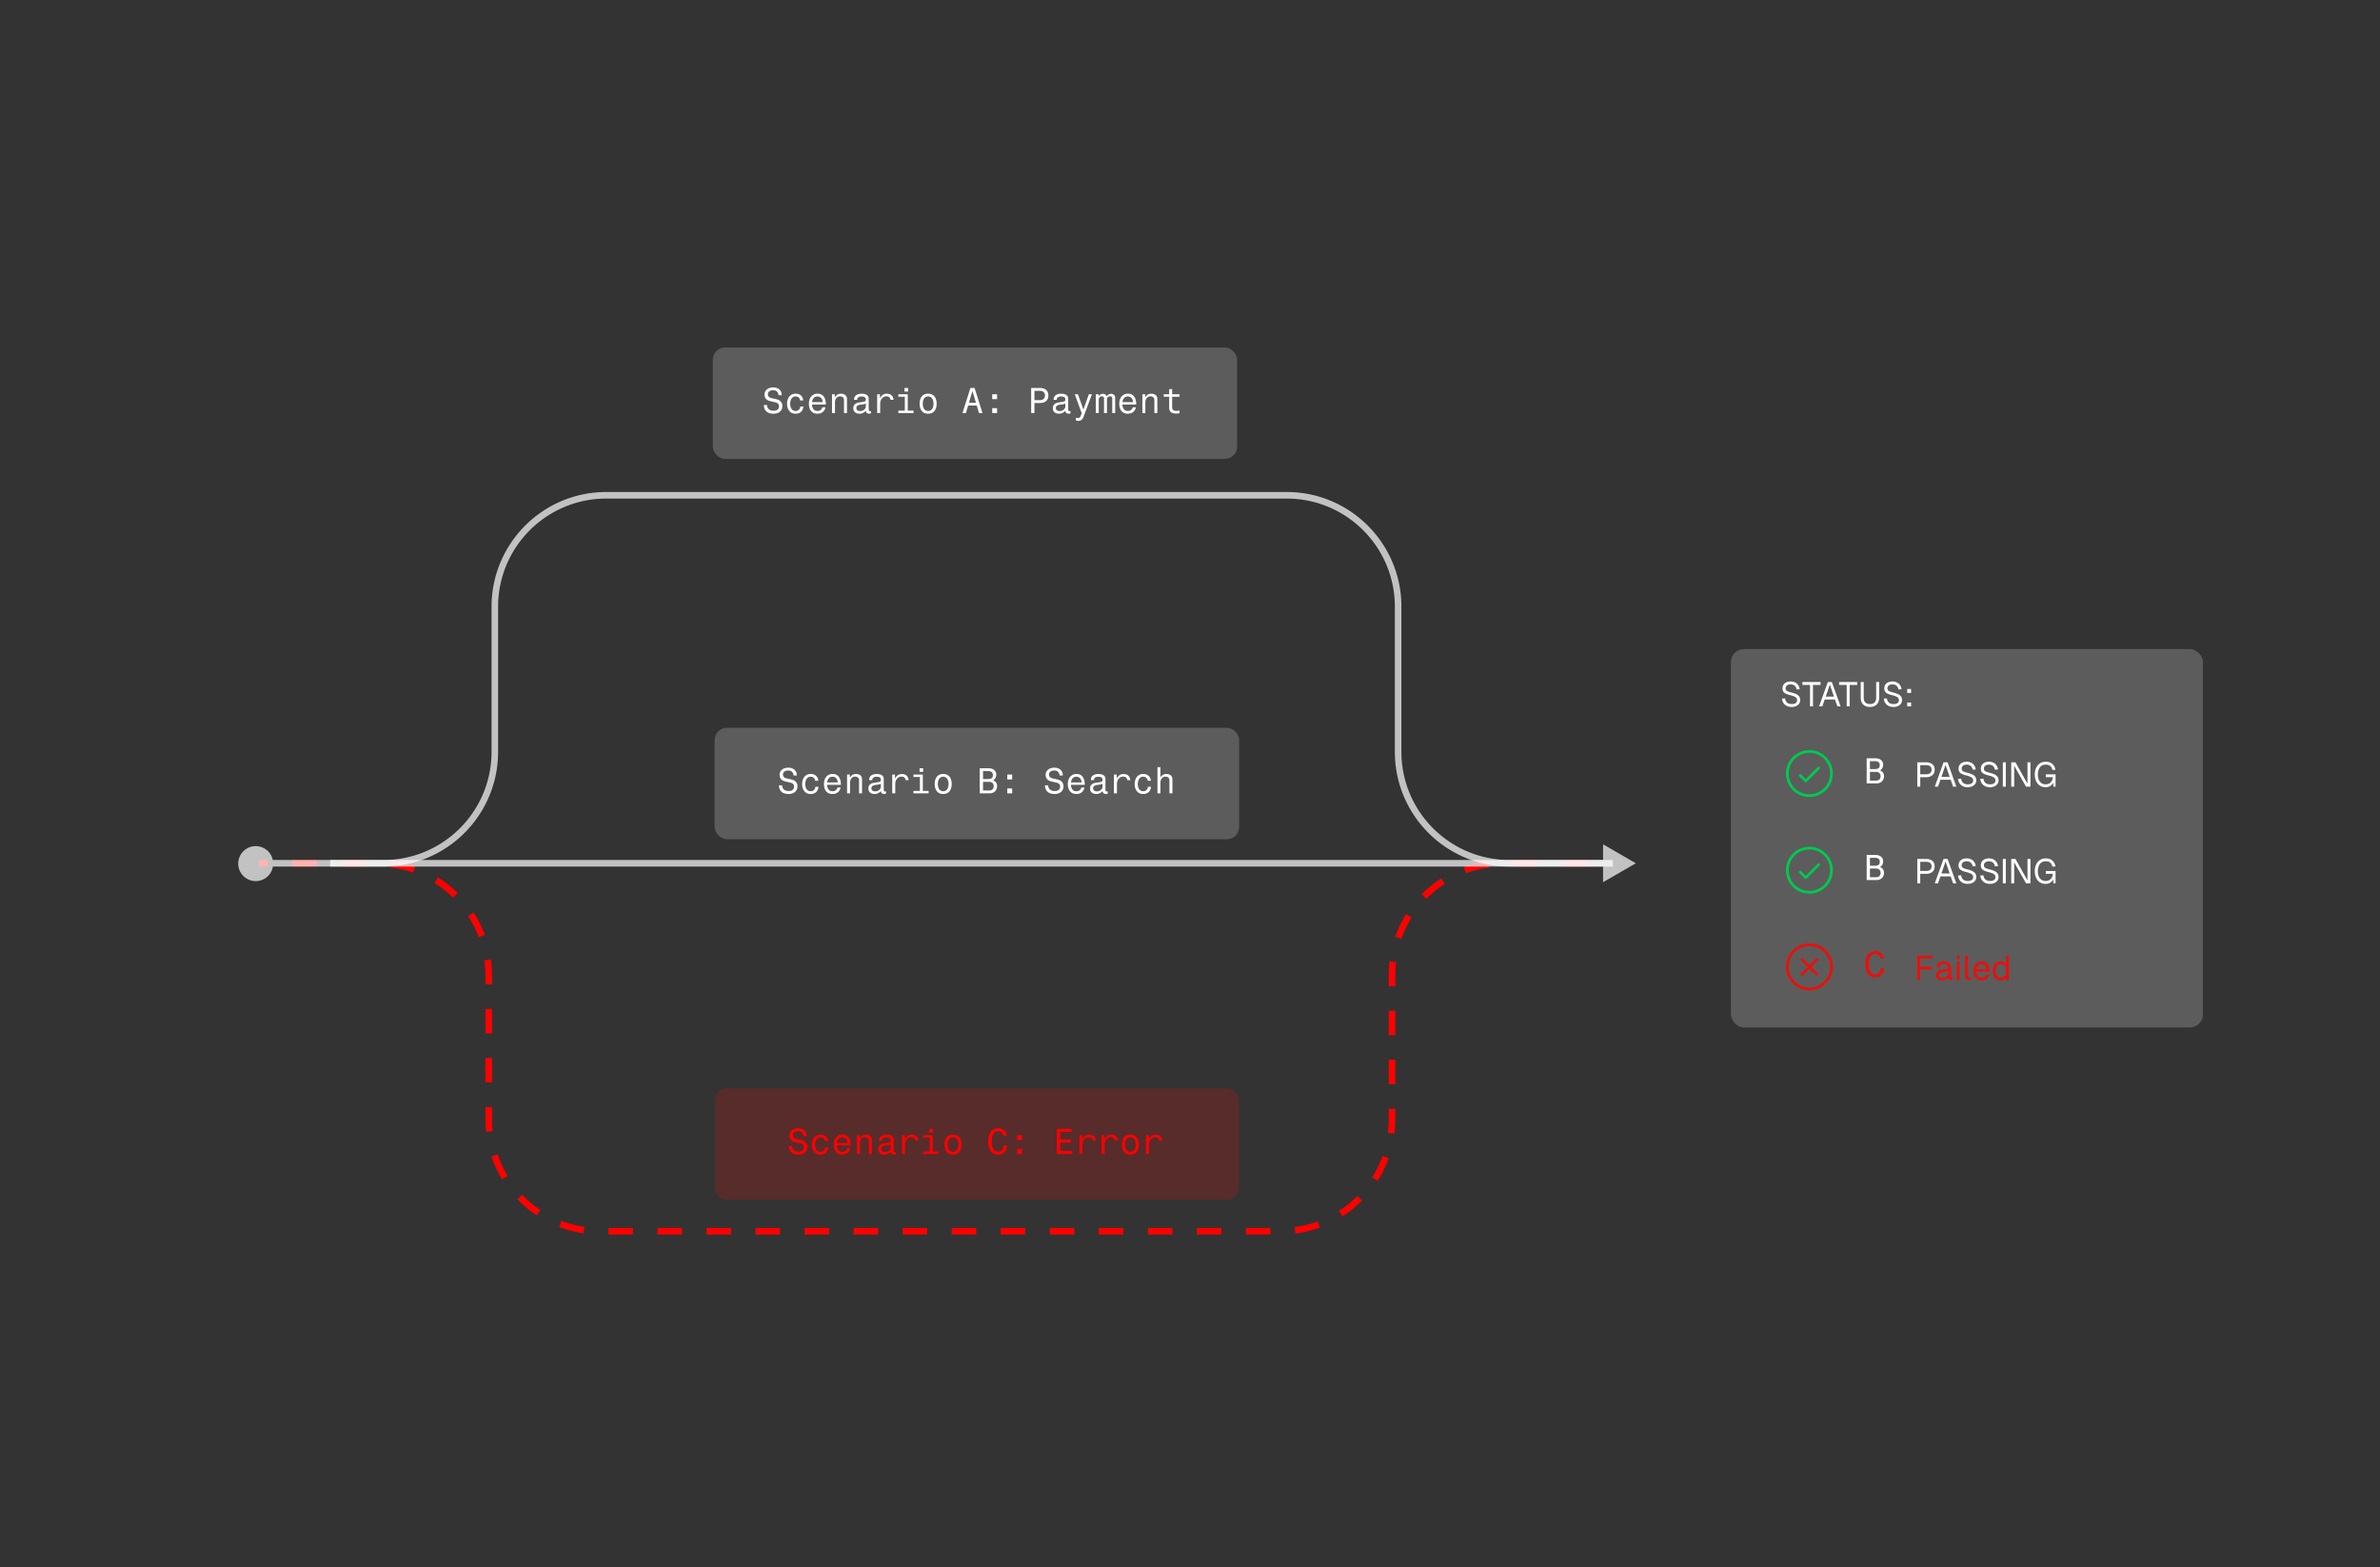 <svg xmlns="http://www.w3.org/2000/svg" width="363" height="239" fill="none"><rect width="100%" height="100%" fill="#333333" stroke="none"/><rect width="72" height="57.708" x="264" y="99" fill="#BABABA" fill-opacity=".3" rx="2"/><path fill="#fff" d="M273.263 107.826c-.282 0-.53-.053-.743-.158a1.299 1.299 0 0 1-.509-.45 1.416 1.416 0 0 1-.22-.665l.472-.032c.024.185.079.342.162.472a.802.802 0 0 0 .336.293c.143.066.314.099.513.099.262 0 .464-.05.608-.151a.502.502 0 0 0 .214-.435.582.582 0 0 0-.083-.315c-.056-.087-.161-.167-.315-.24a3.655 3.655 0 0 0-.665-.22 3.285 3.285 0 0 1-.691-.241.932.932 0 0 1-.362-.315.925.925 0 0 1-.11-.471c0-.206.049-.39.147-.55a.99.99 0 0 1 .429-.372c.189-.091.409-.136.66-.136.266 0 .496.05.692.152.199.101.356.241.471.419.119.178.192.382.22.613l-.471.031a.941.941 0 0 0-.147-.403.756.756 0 0 0-.309-.273 1.015 1.015 0 0 0-.466-.099c-.231 0-.414.056-.55.167a.524.524 0 0 0-.204.43c0 .119.026.215.078.288.056.073.15.14.283.199a4.5 4.5 0 0 0 .613.183c.307.077.552.168.733.273.185.105.318.227.398.366a.928.928 0 0 1 .121.482c0 .213-.056.4-.168.561a1.105 1.105 0 0 1-.466.367 1.636 1.636 0 0 1-.671.131Zm2.802-3.364h-1.157v-.44h2.766v.44h-1.158v3.28h-.451v-3.28Zm2.721-.44h.607l1.341 3.72h-.492l-.372-1.058h-1.561l-.372 1.058h-.492l1.341-3.72Zm.932 2.222-.629-1.829-.628 1.829h1.257Zm1.944-1.782h-1.158v-.44h2.766v.44h-1.158v3.28h-.45v-3.28Zm3.547 3.364c-.286 0-.536-.056-.749-.168a1.178 1.178 0 0 1-.487-.482 1.534 1.534 0 0 1-.168-.733v-2.426h.451v2.426c0 .3.082.532.246.696.167.164.403.246.707.246.3 0 .532-.082.697-.246.167-.164.251-.396.251-.696v-2.426h.451v2.426c0 .279-.058.523-.173.733-.112.209-.274.37-.487.482-.21.112-.456.168-.739.168Zm3.585 0c-.283 0-.53-.053-.744-.158a1.296 1.296 0 0 1-.508-.45 1.416 1.416 0 0 1-.22-.665l.472-.032c.024.185.078.342.162.472a.805.805 0 0 0 .335.293c.144.066.315.099.514.099.262 0 .464-.05.607-.151a.5.5 0 0 0 .215-.435.574.574 0 0 0-.084-.315c-.055-.087-.16-.167-.314-.24a3.683 3.683 0 0 0-.665-.22 3.296 3.296 0 0 1-.692-.241.935.935 0 0 1-.361-.315.925.925 0 0 1-.11-.471c0-.206.049-.39.147-.55a.99.99 0 0 1 .429-.372c.189-.091.409-.136.66-.136.266 0 .496.05.692.152.199.101.356.241.471.419.119.178.192.382.22.613l-.471.031a.941.941 0 0 0-.147-.403.756.756 0 0 0-.309-.273 1.015 1.015 0 0 0-.466-.099c-.231 0-.414.056-.55.167a.522.522 0 0 0-.205.43c0 .119.027.215.079.288.056.073.15.14.283.199a4.5 4.5 0 0 0 .613.183c.307.077.551.168.733.273.185.105.318.227.398.366a.928.928 0 0 1 .121.482c0 .213-.056.4-.168.561a1.105 1.105 0 0 1-.466.367 1.636 1.636 0 0 1-.671.131Zm2.098-.676h.592v.592h-.592v-.592Zm0-2.059h.592v.592h-.592v-.592Z"/><path fill="#00C950" d="M277.524 116.993a.207.207 0 0 1 0 .297l-1.964 1.964a.208.208 0 0 1-.297 0l-.842-.841a.208.208 0 0 1 .005-.293.21.21 0 0 1 .292-.005l.693.693 1.816-1.815a.208.208 0 0 1 .297 0Zm2.026.99a3.578 3.578 0 1 1-7.157.001 3.578 3.578 0 0 1 7.157-.001Zm-.42 0a3.158 3.158 0 1 0-6.074 1.208 3.153 3.153 0 0 0 2.917 1.949 3.163 3.163 0 0 0 3.157-3.157Z"/><path fill="#fff" d="M286.194 119.483h-1.488v-3.823h1.362c.343 0 .62.087.832.262.215.172.323.409.323.712 0 .182-.044.355-.132.519a.651.651 0 0 1-.377.334.912.912 0 0 1 .465.334.939.939 0 0 1 .169.574c0 .19-.043.368-.131.536a1.017 1.017 0 0 1-.388.399 1.224 1.224 0 0 1-.635.153Zm-.99-3.391v1.209h.788c.204 0 .374-.04.509-.12.134-.084.202-.243.202-.476 0-.237-.068-.398-.202-.482a.923.923 0 0 0-.509-.131h-.788Zm0 1.641v1.318h.93c.241 0 .416-.062.525-.186a.679.679 0 0 0 .17-.476.659.659 0 0 0-.17-.47c-.109-.124-.284-.186-.525-.186h-.93Zm7.223-1.469h1.336c.272 0 .506.046.702.136a.985.985 0 0 1 .456.388c.104.168.157.368.157.602 0 .238-.053.444-.157.619a1.005 1.005 0 0 1-.456.392c-.196.091-.43.137-.702.137h-.885v1.445h-.451v-3.719Zm1.336 1.834c.279 0 .489-.06.629-.179.143-.118.214-.295.214-.529 0-.227-.071-.398-.214-.513-.14-.115-.35-.173-.629-.173h-.885v1.394h.885Zm2.672-1.834h.608l1.341 3.719h-.493l-.372-1.058h-1.561l-.372 1.058h-.492l1.341-3.719Zm.932 2.221-.628-1.828-.629 1.828h1.257Zm2.749 1.582c-.283 0-.531-.052-.744-.157a1.289 1.289 0 0 1-.508-.45 1.409 1.409 0 0 1-.22-.666l.471-.031c.025.185.079.342.163.471.083.13.195.227.335.294.143.066.314.099.513.099.262 0 .465-.05.608-.152a.5.5 0 0 0 .215-.435.57.57 0 0 0-.084-.314c-.056-.087-.161-.167-.315-.241a3.819 3.819 0 0 0-.665-.22 3.174 3.174 0 0 1-.691-.241.929.929 0 0 1-.362-.314.927.927 0 0 1-.11-.471c0-.207.049-.39.147-.551a.99.99 0 0 1 .43-.371c.188-.091.408-.137.66-.137.265 0 .495.051.691.152.199.102.356.241.471.419.119.178.193.383.22.613l-.471.032a.95.95 0 0 0-.147-.404.755.755 0 0 0-.309-.272 1.012 1.012 0 0 0-.466-.1c-.23 0-.414.056-.55.168a.521.521 0 0 0-.204.43.49.49 0 0 0 .078.288c.056.073.15.139.283.199.136.056.341.117.613.183.307.077.552.168.733.272.186.105.318.227.399.367.08.136.12.297.12.482 0 .213-.056.4-.168.561a1.09 1.09 0 0 1-.466.366 1.615 1.615 0 0 1-.67.131Zm3.396 0c-.282 0-.53-.052-.743-.157a1.299 1.299 0 0 1-.509-.45 1.42 1.42 0 0 1-.22-.666l.472-.031c.024.185.078.342.162.471.084.13.196.227.336.294.143.066.314.099.513.099.262 0 .464-.05.608-.152a.5.5 0 0 0 .214-.435.579.579 0 0 0-.083-.314c-.056-.087-.161-.167-.315-.241a3.819 3.819 0 0 0-.665-.22 3.205 3.205 0 0 1-.692-.241.925.925 0 0 1-.361-.314.927.927 0 0 1-.11-.471c0-.207.049-.39.147-.551a.994.994 0 0 1 .429-.371c.189-.091.409-.137.66-.137.266 0 .496.051.692.152.199.102.356.241.471.419.119.178.192.383.22.613l-.471.032a.95.95 0 0 0-.147-.404.76.76 0 0 0-.309-.272 1.015 1.015 0 0 0-.466-.1c-.231 0-.414.056-.55.168a.522.522 0 0 0-.205.43.49.49 0 0 0 .079.288c.056.073.15.139.283.199a4.5 4.5 0 0 0 .613.183c.307.077.552.168.733.272.185.105.318.227.398.367a.925.925 0 0 1 .121.482c0 .213-.056.4-.168.561a1.095 1.095 0 0 1-.466.366 1.62 1.62 0 0 1-.671.131Zm1.965-3.803h.451v3.719h-.451v-3.719Zm1.279 0h.639l1.839 3.269v-3.269h.45v3.719h-.67l-1.808-3.205v3.205h-.45v-3.719Zm5.251 3.803c-.342 0-.639-.082-.89-.246a1.623 1.623 0 0 1-.571-.691 2.401 2.401 0 0 1-.199-1.001c0-.374.066-.707.199-1 .136-.297.33-.53.581-.697.252-.168.549-.252.891-.252.422 0 .758.112 1.006.336.248.223.408.52.482.89l-.472.032c-.049-.259-.155-.46-.319-.603-.164-.143-.397-.215-.697-.215-.402 0-.702.144-.901.43-.199.283-.299.642-.299 1.079 0 .293.042.552.126.775.087.224.22.4.398.529.182.13.407.194.676.194.213 0 .4-.049.56-.146a.987.987 0 0 0 .378-.399c.09-.167.138-.351.141-.55h-1.069v-.429h1.488v1.88h-.335l-.032-.859.063.074a1.05 1.05 0 0 1-.241.45 1.257 1.257 0 0 1-.429.309 1.31 1.31 0 0 1-.535.11Z"/><path fill="#00C950" d="M277.524 131.734a.21.21 0 0 1 0 .298l-1.964 1.964a.208.208 0 0 1-.297 0l-.842-.842a.21.21 0 0 1 .297-.297l.693.693 1.816-1.816a.211.211 0 0 1 .297 0Zm2.026.991a3.572 3.572 0 0 1-2.208 3.306 3.587 3.587 0 0 1-3.9-.776 3.579 3.579 0 0 1 2.531-6.108 3.578 3.578 0 0 1 3.577 3.578Zm-.42 0a3.158 3.158 0 1 0-6.074 1.208 3.153 3.153 0 0 0 2.917 1.949 3.16 3.16 0 0 0 3.157-3.157Z"/><path fill="#fff" d="M286.194 134.225h-1.488v-3.823h1.362c.343 0 .62.087.832.262.215.172.323.409.323.711 0 .183-.044.356-.132.52a.655.655 0 0 1-.377.334.904.904 0 0 1 .465.333.942.942 0 0 1 .169.575c0 .189-.043.368-.131.536a1.017 1.017 0 0 1-.388.399 1.224 1.224 0 0 1-.635.153Zm-.99-3.391v1.209h.788a.986.986 0 0 0 .509-.121c.134-.084.202-.242.202-.476 0-.237-.068-.397-.202-.481a.915.915 0 0 0-.509-.131h-.788Zm0 1.641v1.318h.93c.241 0 .416-.062.525-.186a.68.68 0 0 0 .17-.476.659.659 0 0 0-.17-.47c-.109-.124-.284-.186-.525-.186h-.93Zm7.223-1.469h1.336c.272 0 .506.045.702.136a.98.98 0 0 1 .456.388c.104.167.157.368.157.602 0 .238-.053.444-.157.618a1.013 1.013 0 0 1-.456.393c-.196.091-.43.136-.702.136h-.885v1.446h-.451v-3.719Zm1.336 1.833c.279 0 .489-.059.629-.178.143-.119.214-.295.214-.529 0-.227-.071-.398-.214-.513-.14-.115-.35-.173-.629-.173h-.885v1.393h.885Zm2.672-1.833h.608l1.341 3.719h-.493l-.372-1.058h-1.561l-.372 1.058h-.492l1.341-3.719Zm.932 2.221-.628-1.828-.629 1.828h1.257Zm2.749 1.582c-.283 0-.531-.052-.744-.157a1.291 1.291 0 0 1-.508-.451 1.405 1.405 0 0 1-.22-.665l.471-.031c.025.185.079.342.163.471a.793.793 0 0 0 .335.293c.143.067.314.1.513.1.262 0 .465-.051.608-.152a.5.5 0 0 0 .215-.435.569.569 0 0 0-.084-.314c-.056-.087-.161-.168-.315-.241a3.735 3.735 0 0 0-.665-.22 3.229 3.229 0 0 1-.691-.241.929.929 0 0 1-.362-.314.929.929 0 0 1-.11-.472c0-.206.049-.389.147-.55a1 1 0 0 1 .43-.372c.188-.091.408-.136.66-.136.265 0 .495.051.691.152.199.101.356.241.471.419.119.178.193.382.22.613l-.471.031a.946.946 0 0 0-.147-.403.74.74 0 0 0-.309-.272 1 1 0 0 0-.466-.1c-.23 0-.414.056-.55.168a.52.52 0 0 0-.204.429c0 .119.026.215.078.288.056.074.15.14.283.199.136.056.341.117.613.184.307.077.552.167.733.272.186.105.318.227.399.367.08.136.12.297.12.482 0 .213-.056.4-.168.56-.111.157-.267.28-.466.367a1.631 1.631 0 0 1-.67.131Zm3.396 0c-.282 0-.53-.052-.743-.157a1.301 1.301 0 0 1-.509-.451 1.416 1.416 0 0 1-.22-.665l.472-.031c.024.185.078.342.162.471a.802.802 0 0 0 .336.293c.143.067.314.1.513.1.262 0 .464-.051.608-.152a.5.5 0 0 0 .214-.435.577.577 0 0 0-.083-.314c-.056-.087-.161-.168-.315-.241a3.735 3.735 0 0 0-.665-.22 3.26 3.26 0 0 1-.692-.241.925.925 0 0 1-.361-.314.929.929 0 0 1-.11-.472c0-.206.049-.389.147-.55.101-.16.244-.284.429-.372.189-.091.409-.136.66-.136.266 0 .496.051.692.152.199.101.356.241.471.419.119.178.192.382.22.613l-.471.031a.946.946 0 0 0-.147-.403.747.747 0 0 0-.309-.272 1.002 1.002 0 0 0-.466-.1c-.231 0-.414.056-.55.168a.522.522 0 0 0-.205.429c0 .119.027.215.079.288.056.074.15.14.283.199.136.056.34.117.613.184.307.077.552.167.733.272.185.105.318.227.398.367a.925.925 0 0 1 .121.482c0 .213-.056.4-.168.56-.112.157-.267.28-.466.367a1.636 1.636 0 0 1-.671.131Zm1.965-3.803h.451v3.719h-.451v-3.719Zm1.279 0h.639l1.839 3.269v-3.269h.45v3.719h-.67l-1.808-3.206v3.206h-.45v-3.719Zm5.251 3.803c-.342 0-.639-.082-.89-.246a1.62 1.62 0 0 1-.571-.692 2.397 2.397 0 0 1-.199-1c0-.374.066-.707.199-1.001.136-.297.33-.529.581-.696.252-.168.549-.252.891-.252.422 0 .758.112 1.006.335.248.224.408.521.482.891l-.472.031c-.049-.258-.155-.459-.319-.602-.164-.143-.397-.215-.697-.215-.402 0-.702.143-.901.43-.199.282-.299.642-.299 1.079 0 .293.042.551.126.775.087.224.22.4.398.529.182.129.407.194.676.194.213 0 .4-.049.56-.147a.985.985 0 0 0 .378-.398c.09-.168.138-.351.141-.55h-1.069v-.429h1.488v1.88h-.335l-.032-.859.063.073a1.048 1.048 0 0 1-.241.451 1.257 1.257 0 0 1-.429.309c-.168.073-.346.11-.535.11Z"/><g clip-path="url(#a)"><path fill="#E9100C" d="m277.244 146.493-.974.974.974.973a.24.24 0 0 1 .049.069.21.21 0 0 1-.044.234.221.221 0 0 1-.07.047.23.23 0 0 1-.082.015.223.223 0 0 1-.082-.018.223.223 0 0 1-.069-.049l-.973-.974-.974.974a.211.211 0 0 1-.298-.298l.974-.973-.974-.974a.211.211 0 0 1 .298-.298l.974.974.973-.974a.211.211 0 0 1 .298.298Zm2.306.974a3.57 3.57 0 0 1-.603 1.987 3.572 3.572 0 0 1-3.673 1.522 3.583 3.583 0 0 1-2.811-2.811 3.58 3.58 0 0 1 3.51-4.276 3.578 3.578 0 0 1 3.577 3.578Zm-.42 0a3.155 3.155 0 0 0-1.949-2.917 3.155 3.155 0 0 0-4.125 4.125 3.153 3.153 0 0 0 2.917 1.949 3.16 3.16 0 0 0 3.157-3.157Z"/></g><path fill="#E9100C" d="M287.348 146.21h-.519a1.235 1.235 0 0 0-.257-.509c-.117-.131-.298-.197-.542-.197-.241 0-.436.066-.585.197a1.125 1.125 0 0 0-.317.553 2.98 2.98 0 0 0-.099.809c0 .518.086.906.257 1.165a.84.84 0 0 0 .744.389c.255 0 .445-.081.569-.241.124-.16.213-.396.268-.706h.52c-.051.464-.197.812-.438 1.045-.241.234-.549.35-.924.35-.332 0-.611-.08-.837-.24a1.511 1.511 0 0 1-.514-.695 2.908 2.908 0 0 1-.175-1.061c0-.274.027-.533.082-.777.058-.244.147-.458.268-.64.12-.186.279-.332.475-.438a1.52 1.52 0 0 1 .722-.158c.256 0 .473.051.651.153.179.102.323.241.433.416.109.171.182.366.218.585Zm5.079-.462h2.337v.44h-2.112l.226-.231v1.708l-.226-.231h2.017v.43h-2.017l.226-.231v1.834h-.451v-3.719Zm3.792 3.782c-.29 0-.519-.067-.686-.199a.669.669 0 0 1-.252-.556c0-.237.07-.424.21-.56.14-.136.361-.232.665-.288l.985-.184c0-.234-.056-.408-.168-.523-.108-.116-.272-.173-.492-.173a.762.762 0 0 0-.456.125.645.645 0 0 0-.23.372l-.467-.036c.053-.269.18-.482.383-.639.206-.161.463-.241.77-.241.353 0 .623.099.812.298.192.199.288.477.288.833v1.147c0 .063.01.109.031.136.025.025.063.037.116.037h.11v.388a.527.527 0 0 1-.074.005.675.675 0 0 1-.094.005c-.192 0-.328-.045-.409-.136-.08-.091-.12-.241-.12-.45l.052.01c-.035.178-.146.328-.335.451a1.182 1.182 0 0 1-.639.178Zm.042-.388a.995.995 0 0 0 .471-.105.767.767 0 0 0 .304-.293.849.849 0 0 0 .105-.419v-.199l-.901.167c-.182.032-.311.084-.388.158a.371.371 0 0 0-.11.282c0 .13.046.231.136.304.091.07.219.105.383.105Zm2.181-2.452h.44v2.777h-.44v-2.777Zm-.011-.948h.461v.514h-.461v-.514Zm1.84 3.725c-.172 0-.306-.042-.404-.126-.098-.087-.146-.22-.146-.398l.005-3.195h.44v3.158c0 .056.014.1.042.131a.19.19 0 0 0 .131.042h.241v.388h-.309Zm1.987.063c-.258 0-.484-.06-.676-.178a1.186 1.186 0 0 1-.445-.503 1.83 1.83 0 0 1-.152-.77c0-.29.051-.545.152-.765.105-.22.252-.39.44-.508.189-.119.409-.178.66-.178.241 0 .454.057.639.172.185.112.328.278.43.498.105.22.157.482.157.786v.131h-2.017c.014.293.091.517.231.67.143.151.337.226.581.226a.754.754 0 0 0 .44-.121.67.67 0 0 0 .252-.346l.471.037a1.149 1.149 0 0 1-.424.618 1.2 1.2 0 0 1-.739.231Zm.723-1.703c-.021-.258-.098-.452-.231-.581a.682.682 0 0 0-.513-.199.744.744 0 0 0-.534.199c-.136.132-.222.326-.257.581h1.535Zm2.124 1.703c-.237 0-.445-.06-.623-.178a1.132 1.132 0 0 1-.409-.503 1.949 1.949 0 0 1-.141-.77c0-.294.047-.549.141-.765.094-.22.231-.39.409-.508.178-.119.386-.178.623-.178.189 0 .358.04.508.12.154.08.269.19.346.33v-1.33h.44v3.719h-.398l-.016-.419a.842.842 0 0 1-.351.356 1.103 1.103 0 0 1-.529.126Zm.089-.419a.683.683 0 0 0 .414-.126.772.772 0 0 0 .262-.356c.059-.154.089-.337.089-.55 0-.213-.03-.397-.089-.55a.736.736 0 0 0-.262-.357.676.676 0 0 0-.414-.125.712.712 0 0 0-.587.277c-.143.182-.214.433-.214.755 0 .317.071.569.214.754a.713.713 0 0 0 .587.278Z"/><rect width="79.967" height="17" x="108.719" y="53" fill="#BABABA" fill-opacity=".3" rx="1.871"/><path fill="#fff" d="M119.221 60.281h-.493a.804.804 0 0 0-.208-.541c-.131-.146-.33-.219-.596-.219-.262 0-.463.059-.601.175a.55.55 0 0 0-.203.432c0 .307.173.5.52.58l.782.18c.299.07.525.196.678.378.153.182.23.398.23.645 0 .252-.058.467-.175.646-.113.175-.272.31-.476.405a1.694 1.694 0 0 1-.706.136c-.474 0-.836-.116-1.088-.35-.248-.237-.376-.56-.383-.968h.492c.004.255.09.463.257.624.168.16.412.24.733.24.288 0 .498-.061.629-.185a.618.618 0 0 0 .203-.476.563.563 0 0 0-.142-.405c-.092-.099-.232-.17-.422-.214l-.793-.185c-.277-.066-.488-.183-.634-.35a.969.969 0 0 1-.219-.651.98.98 0 0 1 .164-.564c.109-.164.263-.292.46-.383.2-.095.437-.142.711-.142.266 0 .494.05.683.148a1.064 1.064 0 0 1 .597.974v.07Zm3.277.799h-.459a.715.715 0 0 0-.219-.448.69.69 0 0 0-.482-.165.681.681 0 0 0-.476.165.947.947 0 0 0-.262.426 1.761 1.761 0 0 0 .005 1.072c.059.164.15.297.274.4a.733.733 0 0 0 .47.147c.405 0 .646-.226.722-.678h.46c-.029.343-.148.613-.356.81-.204.193-.483.29-.837.29-.277 0-.512-.066-.705-.197a1.29 1.29 0 0 1-.443-.542 1.876 1.876 0 0 1-.148-.76c0-.288.049-.55.148-.782a1.28 1.28 0 0 1 .437-.558c.194-.143.432-.214.717-.214.35 0 .627.097.831.29.208.193.316.441.323.744Zm3.403 1.034a1.11 1.11 0 0 1-.399.716c-.215.18-.491.269-.826.269-.288 0-.529-.064-.722-.192a1.228 1.228 0 0 1-.438-.536 1.99 1.99 0 0 1-.142-.777c0-.32.055-.596.164-.826a1.235 1.235 0 0 1 1.149-.722c.295 0 .536.07.722.208.19.139.328.332.416.58.091.248.136.538.136.87h-2.111c.007.28.08.514.219.7.138.182.346.273.623.273.376 0 .626-.188.75-.563h.459Zm-1.22-1.647c-.255 0-.45.084-.585.252a1.114 1.114 0 0 0-.235.613h1.608a.94.94 0 0 0-.098-.432.75.75 0 0 0-.268-.312.728.728 0 0 0-.422-.12ZM126.898 63v-2.866h.421v.476c.113-.175.242-.312.388-.41.15-.1.337-.148.564-.148.167 0 .319.029.454.087a.715.715 0 0 1 .454.695V63h-.454v-1.986c0-.193-.059-.335-.175-.426a.657.657 0 0 0-.416-.137.697.697 0 0 0-.432.131.797.797 0 0 0-.263.345 1.205 1.205 0 0 0-.087.46V63h-.454Zm5.941-.3v.344a1.024 1.024 0 0 1-.274.049c-.306 0-.476-.144-.508-.432-.161.157-.318.27-.471.339a1.264 1.264 0 0 1-.503.099c-.277 0-.503-.073-.678-.22-.172-.149-.257-.357-.257-.623 0-.197.042-.354.125-.47a.792.792 0 0 1 .307-.268c.124-.062.24-.102.35-.12l.235-.034c.106-.018.239-.038.399-.06.183-.025.309-.06.378-.104a.22.22 0 0 0 .109-.202V60.9c0-.285-.219-.427-.656-.427-.212 0-.372.042-.482.126-.105.08-.167.208-.186.383h-.459c.007-.332.115-.57.323-.712.211-.145.487-.218.826-.218.353 0 .621.067.804.202.182.131.273.325.273.58v1.652c0 .15.082.224.246.224.03 0 .062-.004.099-.01Zm-.788-.696v-.453a1.483 1.483 0 0 1-.355.103 6.433 6.433 0 0 1-.389.06 1.352 1.352 0 0 0-.508.148c-.124.073-.186.2-.186.383a.4.4 0 0 0 .153.334c.106.08.25.12.432.12a.939.939 0 0 0 .722-.339.546.546 0 0 0 .131-.355Zm1.735.996v-2.866h.421v.618c.095-.204.232-.372.411-.503.178-.132.384-.197.618-.197.328 0 .578.084.749.251.175.168.275.394.301.679h-.454a.677.677 0 0 0-.203-.394c-.098-.091-.244-.137-.437-.137a.83.83 0 0 0-.498.153.992.992 0 0 0-.334.41c-.076.172-.114.37-.114.597V63h-.46Zm4.169-3.276v-.547h.547v.547h-.547Zm.498.41v2.494h.881V63h-2.314v-.372h.984v-2.122h-.984v-.372h1.433Zm3.108-.088c.295 0 .538.068.727.203.193.13.336.311.427.541.095.23.142.49.142.782 0 .288-.047.55-.142.782-.091.23-.234.413-.427.547-.189.132-.432.197-.727.197-.292 0-.535-.065-.728-.197a1.218 1.218 0 0 1-.432-.547 2.137 2.137 0 0 1-.137-.782c0-.291.046-.552.137-.782.095-.23.239-.41.432-.541.193-.135.436-.203.728-.203Zm0 .421a.704.704 0 0 0-.471.154.917.917 0 0 0-.268.404c-.054.168-.082.35-.082.547 0 .194.028.376.082.547a.917.917 0 0 0 .268.405.704.704 0 0 0 .471.153.7.7 0 0 0 .47-.153.876.876 0 0 0 .263-.405 1.69 1.69 0 0 0 .087-.547c0-.197-.029-.379-.087-.547a.877.877 0 0 0-.263-.404.7.7 0 0 0-.47-.154ZM149.319 63l-.339-1.143h-1.319L147.322 63h-.525l1.209-3.824h.64L149.849 63h-.53Zm-1.532-1.57h1.067l-.536-1.794-.531 1.794Zm4.29-.552h-.744v-.744h.744v.744Zm-.744 1.378h.744V63h-.744v-.744Zm5.942.744v-3.824h1.395c.229 0 .437.044.623.132a1 1 0 0 1 .443.383c.11.167.164.377.164.629 0 .251-.054.463-.164.634a1.05 1.05 0 0 1-.443.383 1.5 1.5 0 0 1-.623.126h-.897V63h-.498Zm.498-1.97h.831c.244 0 .434-.063.569-.19a.673.673 0 0 0 .208-.52c0-.22-.069-.392-.208-.52-.135-.128-.325-.191-.569-.191h-.831v1.422Zm5.498 1.67v.344a1.024 1.024 0 0 1-.274.049c-.306 0-.476-.144-.508-.432-.161.157-.318.27-.471.339a1.264 1.264 0 0 1-.503.099c-.277 0-.503-.073-.678-.22-.172-.149-.257-.357-.257-.623 0-.197.042-.354.125-.47a.792.792 0 0 1 .307-.268c.124-.062.24-.102.35-.12l.235-.034c.106-.018.239-.038.399-.06.183-.025.308-.06.378-.104a.22.22 0 0 0 .109-.202V60.9c0-.285-.219-.427-.656-.427-.212 0-.372.042-.482.126-.105.08-.167.208-.186.383h-.459c.007-.332.115-.57.323-.712.211-.145.486-.218.826-.218.353 0 .621.067.804.202.182.131.273.325.273.58v1.652c0 .15.082.224.246.224.03 0 .062-.004.099-.01Zm-.788-.696v-.453a1.483 1.483 0 0 1-.355.103 6.433 6.433 0 0 1-.389.06 1.352 1.352 0 0 0-.508.148c-.124.073-.186.2-.186.383a.4.4 0 0 0 .153.334c.105.08.25.12.432.12a.939.939 0 0 0 .722-.339.546.546 0 0 0 .131-.355Zm2.769 1.598a.929.929 0 0 1-.312.443.778.778 0 0 1-.47.147 1.17 1.17 0 0 1-.372-.054v-.427a.96.96 0 0 0 .164.027c.051.004.1.006.147.006a.43.43 0 0 0 .252-.066.43.43 0 0 0 .153-.213l.175-.421-1.061-2.91h.481l.837 2.325.826-2.325h.471l-1.291 3.468Zm1.882-.602v-2.866h.427v.295a.931.931 0 0 1 .257-.246.694.694 0 0 1 .399-.115c.139 0 .259.035.361.104a.534.534 0 0 1 .225.279.916.916 0 0 1 .257-.263.69.69 0 0 1 .41-.12c.179 0 .326.055.443.164.117.106.175.25.175.432V63h-.448v-2.243c0-.102-.03-.178-.088-.23a.336.336 0 0 0-.23-.076.489.489 0 0 0-.361.131.472.472 0 0 0-.125.35V63h-.449v-2.243c0-.102-.029-.178-.087-.23a.338.338 0 0 0-.23-.076.487.487 0 0 0-.361.131.473.473 0 0 0-.126.35V63h-.449Zm6.106-.886a1.118 1.118 0 0 1-.4.716c-.215.18-.49.269-.826.269-.288 0-.528-.064-.722-.192a1.22 1.22 0 0 1-.437-.536 1.99 1.99 0 0 1-.142-.777c0-.32.054-.596.164-.826a1.23 1.23 0 0 1 .459-.53 1.24 1.24 0 0 1 .689-.192c.296 0 .536.07.722.208.19.139.329.332.416.58.091.248.137.538.137.87h-2.111c.007.28.08.514.218.7.139.182.347.273.624.273.376 0 .625-.188.749-.563h.46Zm-1.22-1.647c-.255 0-.45.084-.585.252a1.115 1.115 0 0 0-.236.613h1.609a.927.927 0 0 0-.099-.432.742.742 0 0 0-.689-.433ZM174.236 63v-2.866h.421v.476c.113-.175.243-.312.389-.41a.99.99 0 0 1 .563-.148c.168 0 .319.029.454.087a.715.715 0 0 1 .454.695V63h-.454v-1.986c0-.193-.058-.335-.175-.426a.655.655 0 0 0-.416-.137.7.7 0 0 0-.432.131.803.803 0 0 0-.262.345 1.187 1.187 0 0 0-.088.46V63h-.454Zm4.541-2.866h1.127v.372h-1.127v1.597c0 .211.055.36.164.443.11.08.268.12.476.12.095 0 .182-.003.263-.01.08-.011.155-.026.224-.044v.399a1.436 1.436 0 0 1-.268.05 2.01 2.01 0 0 1-.246.016c-.347 0-.611-.072-.793-.214-.183-.142-.274-.368-.274-.678v-1.68h-.826v-.371h.826v-.788h.454v.788Z"/><rect width="80" height="17" x="109" y="111" fill="#BABABA" fill-opacity=".3" rx="1.871"/><path fill="#fff" d="M121.519 118.281h-.492a.804.804 0 0 0-.208-.541c-.131-.146-.33-.219-.596-.219-.263 0-.463.058-.602.175a.55.55 0 0 0-.202.432c0 .307.173.5.52.58l.782.181c.299.069.525.195.678.377.153.182.23.398.23.645 0 .252-.059.467-.175.646-.113.175-.272.31-.476.405a1.697 1.697 0 0 1-.706.136c-.474 0-.837-.116-1.088-.35-.248-.237-.376-.559-.383-.968h.492a.845.845 0 0 0 .257.624c.168.16.412.24.733.24.288 0 .498-.062.629-.186a.616.616 0 0 0 .203-.475.558.558 0 0 0-.143-.405c-.091-.099-.231-.17-.421-.214l-.793-.185c-.277-.066-.489-.183-.634-.351a.966.966 0 0 1-.219-.65c0-.216.054-.403.164-.564a1.08 1.08 0 0 1 .459-.383 1.65 1.65 0 0 1 .711-.142c.267 0 .495.049.684.148a1.06 1.06 0 0 1 .596.973v.071Zm3.278.799h-.46a.706.706 0 0 0-.218-.448.688.688 0 0 0-.482-.165.68.68 0 0 0-.476.165.934.934 0 0 0-.262.426 1.765 1.765 0 0 0 .005 1.072c.059.164.15.297.274.4.124.098.28.147.47.147.405 0 .646-.226.722-.678h.46c-.03.343-.148.613-.356.81-.204.193-.483.289-.837.289-.277 0-.512-.065-.705-.196a1.302 1.302 0 0 1-.444-.542 1.894 1.894 0 0 1-.147-.76c0-.288.049-.549.147-.783.099-.233.245-.419.438-.557a1.17 1.17 0 0 1 .717-.214c.35 0 .627.097.831.29.208.193.316.441.323.744Zm3.403 1.034a1.11 1.11 0 0 1-.399.716c-.215.179-.491.268-.826.268-.288 0-.529-.063-.722-.191a1.22 1.22 0 0 1-.438-.536 1.99 1.99 0 0 1-.142-.777c0-.321.055-.596.164-.826.109-.229.263-.406.459-.53.197-.128.427-.192.69-.192.295 0 .536.07.722.208.189.139.328.332.415.58.092.248.137.538.137.87h-2.111c.007.28.08.514.219.7.138.182.346.273.623.273.376 0 .626-.188.75-.563h.459Zm-1.22-1.647c-.255 0-.45.084-.585.252a1.115 1.115 0 0 0-.235.613h1.608a.923.923 0 0 0-.099-.432.736.736 0 0 0-.689-.433Zm2.216 2.533v-2.866h.422v.476a1.41 1.41 0 0 1 .388-.411c.15-.098.337-.147.563-.147.168 0 .319.029.454.087a.709.709 0 0 1 .329.257.722.722 0 0 1 .125.438V121h-.454v-1.986c0-.193-.058-.335-.175-.426a.654.654 0 0 0-.415-.137.7.7 0 0 0-.432.131.802.802 0 0 0-.263.345 1.203 1.203 0 0 0-.088.459V121h-.454Zm5.942-.301v.345a1.03 1.03 0 0 1-.274.049c-.306 0-.476-.144-.508-.432-.161.157-.318.27-.471.339a1.257 1.257 0 0 1-.503.098c-.277 0-.503-.072-.678-.218-.172-.15-.258-.358-.258-.624 0-.197.042-.354.126-.47a.784.784 0 0 1 .307-.268 1.27 1.27 0 0 1 .35-.121l.235-.033c.106-.018.239-.038.399-.06.183-.025.308-.06.378-.104.073-.043.109-.111.109-.202v-.098c0-.285-.219-.427-.656-.427-.212 0-.372.042-.482.126-.105.08-.167.208-.186.383h-.459c.007-.332.115-.569.323-.712.211-.145.486-.218.826-.218.353 0 .621.067.804.202.182.131.273.325.273.58v1.652c0 .149.082.224.246.224a.543.543 0 0 0 .099-.011Zm-.788-.695v-.454a1.443 1.443 0 0 1-.356.104 6.364 6.364 0 0 1-.388.061 1.354 1.354 0 0 0-.509.147c-.124.073-.186.201-.186.383a.4.4 0 0 0 .154.334c.105.08.249.12.432.12a.944.944 0 0 0 .722-.339.546.546 0 0 0 .131-.356Zm1.735.996v-2.866h.421v.618c.095-.204.232-.372.41-.503.179-.132.385-.197.618-.197.329 0 .578.084.75.251.175.168.275.394.301.679h-.454a.68.68 0 0 0-.203-.394c-.098-.091-.244-.137-.437-.137a.831.831 0 0 0-.498.153.988.988 0 0 0-.334.41 1.465 1.465 0 0 0-.115.597V121h-.459Zm4.169-3.277v-.546h.547v.546h-.547Zm.498.411v2.494h.88V121h-2.313v-.372h.984v-2.122h-.984v-.372h1.433Zm3.108-.088c.295 0 .537.068.727.203.193.131.335.311.427.541.094.23.142.491.142.782 0 .288-.048.549-.142.783a1.193 1.193 0 0 1-.427.547c-.19.131-.432.196-.727.196-.292 0-.535-.065-.728-.196a1.223 1.223 0 0 1-.432-.547 2.145 2.145 0 0 1-.137-.783c0-.291.046-.552.137-.782.095-.23.239-.41.432-.541.193-.135.436-.203.728-.203Zm0 .421a.698.698 0 0 0-.471.154.91.91 0 0 0-.268.404c-.055.168-.082.35-.082.547 0 .194.027.376.082.547a.908.908 0 0 0 .268.405c.12.102.277.153.471.153.193 0 .35-.051.47-.153a.866.866 0 0 0 .262-.405c.059-.171.088-.353.088-.547 0-.197-.029-.379-.088-.547a.868.868 0 0 0-.262-.404.697.697 0 0 0-.47-.154Zm7.063 2.533h-1.488v-3.823h1.362c.343 0 .62.087.832.262.215.171.322.408.322.711 0 .182-.043.356-.131.52a.653.653 0 0 1-.377.333.912.912 0 0 1 .465.334.941.941 0 0 1 .169.574c0 .19-.044.369-.131.537a1.024 1.024 0 0 1-.388.399 1.224 1.224 0 0 1-.635.153Zm-.99-3.391v1.208h.788c.204 0 .373-.04.508-.12.135-.084.203-.242.203-.476 0-.237-.068-.397-.203-.481a.911.911 0 0 0-.508-.131h-.788Zm0 1.641v1.318h.93c.241 0 .416-.062.525-.186a.68.68 0 0 0 .17-.476.659.659 0 0 0-.17-.47c-.109-.124-.284-.186-.525-.186h-.93Zm4.442-.372h-.743v-.744h.743v.744Zm-.743 1.378h.743V121h-.743v-.744Zm8.463-1.975h-.492a.809.809 0 0 0-.208-.541c-.131-.146-.33-.219-.596-.219-.263 0-.463.058-.602.175a.55.55 0 0 0-.202.432c0 .307.173.5.52.58l.782.181c.299.069.525.195.678.377.153.182.23.398.23.645 0 .252-.059.467-.175.646-.113.175-.272.31-.476.405a1.697 1.697 0 0 1-.706.136c-.474 0-.837-.116-1.088-.35-.248-.237-.376-.559-.383-.968h.492a.845.845 0 0 0 .257.624c.168.16.412.24.733.24.288 0 .498-.062.629-.186a.616.616 0 0 0 .203-.475.558.558 0 0 0-.143-.405c-.091-.099-.231-.17-.421-.214l-.793-.185c-.277-.066-.489-.183-.635-.351a.971.971 0 0 1-.218-.65c0-.216.054-.403.164-.564a1.08 1.08 0 0 1 .459-.383 1.65 1.65 0 0 1 .711-.142c.267 0 .494.049.684.148a1.06 1.06 0 0 1 .596.973v.071Zm3.3 1.833a1.115 1.115 0 0 1-.4.716c-.215.179-.49.268-.826.268-.288 0-.528-.063-.722-.191a1.218 1.218 0 0 1-.437-.536 1.99 1.99 0 0 1-.143-.777c0-.321.055-.596.165-.826.109-.229.262-.406.459-.53.197-.128.427-.192.689-.192.296 0 .536.07.722.208.19.139.329.332.416.58.091.248.137.538.137.87h-2.112c.008.28.081.514.219.7.139.182.347.273.624.273.375 0 .625-.188.749-.563h.46Zm-1.22-1.647c-.255 0-.451.084-.585.252a1.116 1.116 0 0 0-.236.613h1.608a.923.923 0 0 0-.098-.432.736.736 0 0 0-.689-.433Zm4.776 2.232v.345a1.024 1.024 0 0 1-.274.049c-.306 0-.475-.144-.508-.432a1.67 1.67 0 0 1-.471.339 1.257 1.257 0 0 1-.503.098c-.277 0-.503-.072-.678-.218-.172-.15-.257-.358-.257-.624 0-.197.042-.354.126-.47a.781.781 0 0 1 .306-.268c.124-.062.241-.102.35-.121l.235-.033c.106-.018.239-.038.399-.06.183-.025.309-.06.378-.104.073-.043.109-.111.109-.202v-.098c0-.285-.218-.427-.656-.427-.212 0-.372.042-.481.126-.106.08-.168.208-.186.383h-.46c.007-.332.115-.569.323-.712.211-.145.487-.218.826-.218.354 0 .622.067.804.202.182.131.273.325.273.58v1.652c0 .149.082.224.247.224a.524.524 0 0 0 .098-.011Zm-.788-.695v-.454a1.447 1.447 0 0 1-.355.104 6.39 6.39 0 0 1-.389.061 1.343 1.343 0 0 0-.508.147c-.124.073-.186.201-.186.383 0 .142.051.254.153.334.106.08.25.12.432.12a.944.944 0 0 0 .722-.339.54.54 0 0 0 .131-.356Zm1.735.996v-2.866h.421v.618c.095-.204.232-.372.411-.503.178-.132.384-.197.618-.197.328 0 .578.084.749.251.175.168.275.394.301.679h-.454a.68.68 0 0 0-.202-.394c-.099-.091-.245-.137-.438-.137a.831.831 0 0 0-.498.153.986.986 0 0 0-.333.41 1.449 1.449 0 0 0-.115.597V121h-.46Zm5.619-1.92h-.46a.702.702 0 0 0-.219-.448.684.684 0 0 0-.481-.165.68.68 0 0 0-.476.165.934.934 0 0 0-.262.426 1.765 1.765 0 0 0 .005 1.072c.058.164.15.297.274.4.124.098.28.147.47.147.405 0 .645-.226.722-.678h.46c-.03.343-.148.613-.356.81-.204.193-.483.289-.837.289-.277 0-.512-.065-.706-.196a1.3 1.3 0 0 1-.443-.542 1.894 1.894 0 0 1-.147-.76c0-.288.049-.549.147-.783.099-.233.245-.419.438-.557a1.17 1.17 0 0 1 .717-.214c.35 0 .627.097.831.29.208.193.315.441.323.744Zm1.018 1.92v-3.988h.454v1.548c.102-.149.224-.271.367-.366.142-.095.326-.142.552-.142.168 0 .319.029.454.087a.715.715 0 0 1 .454.695V121h-.454v-1.986c0-.193-.058-.335-.175-.426a.657.657 0 0 0-.416-.137.704.704 0 0 0-.432.131.8.8 0 0 0-.262.345 1.184 1.184 0 0 0-.088.459V121h-.454Z"/><rect width="80" height="17" x="109" y="166" fill="#E9100C" fill-opacity=".2" rx="1.871"/><path fill="red" d="M123.019 173.281h-.492a.804.804 0 0 0-.208-.541c-.131-.146-.33-.219-.596-.219-.263 0-.463.058-.602.175a.55.55 0 0 0-.202.432c0 .307.173.5.52.58l.782.181c.299.069.525.195.678.377.153.182.23.398.23.645 0 .252-.059.467-.175.646-.113.175-.272.31-.476.405a1.697 1.697 0 0 1-.706.136c-.474 0-.837-.116-1.088-.35-.248-.237-.376-.559-.383-.968h.492a.845.845 0 0 0 .257.624c.168.16.412.24.733.24.288 0 .498-.062.629-.186a.616.616 0 0 0 .203-.475.558.558 0 0 0-.143-.405c-.091-.099-.231-.17-.421-.214l-.793-.185c-.277-.066-.489-.183-.634-.351a.966.966 0 0 1-.219-.65c0-.216.054-.403.164-.564a1.08 1.08 0 0 1 .459-.383 1.65 1.65 0 0 1 .711-.142c.267 0 .495.049.684.148a1.06 1.06 0 0 1 .596.973v.071Zm3.278.799h-.46a.706.706 0 0 0-.218-.448.688.688 0 0 0-.482-.165.68.68 0 0 0-.476.165.934.934 0 0 0-.262.426 1.765 1.765 0 0 0 .005 1.072c.059.164.15.297.274.4.124.098.28.147.47.147.405 0 .646-.226.722-.678h.46c-.03.343-.148.613-.356.81-.204.193-.483.289-.837.289-.277 0-.512-.065-.705-.196a1.302 1.302 0 0 1-.444-.542 1.894 1.894 0 0 1-.147-.76c0-.288.049-.549.147-.783.099-.233.245-.419.438-.557a1.17 1.17 0 0 1 .717-.214c.35 0 .627.097.831.29.208.193.316.441.323.744Zm3.403 1.034a1.11 1.11 0 0 1-.399.716c-.215.179-.491.268-.826.268-.288 0-.529-.063-.722-.191a1.22 1.22 0 0 1-.438-.536 1.99 1.99 0 0 1-.142-.777c0-.321.055-.596.164-.826.109-.229.263-.406.459-.53.197-.128.427-.192.69-.192.295 0 .536.07.722.208.189.139.328.332.415.58.092.248.137.538.137.87h-2.111c.007.28.08.514.219.7.138.182.346.273.623.273.376 0 .626-.188.75-.563h.459Zm-1.22-1.647c-.255 0-.45.084-.585.252a1.115 1.115 0 0 0-.235.613h1.608a.923.923 0 0 0-.099-.432.736.736 0 0 0-.689-.433Zm2.216 2.533v-2.866h.422v.476a1.41 1.41 0 0 1 .388-.411c.15-.098.337-.147.563-.147.168 0 .319.029.454.087a.709.709 0 0 1 .329.257.722.722 0 0 1 .125.438V176h-.454v-1.986c0-.193-.058-.335-.175-.426a.654.654 0 0 0-.415-.137.7.7 0 0 0-.432.131.802.802 0 0 0-.263.345 1.203 1.203 0 0 0-.088.459V176h-.454Zm5.942-.301v.345a1.03 1.03 0 0 1-.274.049c-.306 0-.476-.144-.508-.432-.161.157-.318.27-.471.339a1.257 1.257 0 0 1-.503.098c-.277 0-.503-.072-.678-.218-.172-.15-.258-.358-.258-.624 0-.197.042-.354.126-.47a.784.784 0 0 1 .307-.268 1.27 1.27 0 0 1 .35-.121l.235-.033c.106-.018.239-.038.399-.06.183-.025.308-.06.378-.104.073-.043.109-.111.109-.202v-.098c0-.285-.219-.427-.656-.427-.212 0-.372.042-.482.126-.105.08-.167.208-.186.383h-.459c.007-.332.115-.569.323-.712.211-.145.486-.218.826-.218.353 0 .621.067.804.202.182.131.273.325.273.58v1.652c0 .149.082.224.246.224a.543.543 0 0 0 .099-.011Zm-.788-.695v-.454a1.443 1.443 0 0 1-.356.104 6.364 6.364 0 0 1-.388.061 1.354 1.354 0 0 0-.509.147c-.124.073-.186.201-.186.383a.4.4 0 0 0 .154.334c.105.08.249.12.432.12a.944.944 0 0 0 .722-.339.546.546 0 0 0 .131-.356Zm1.735.996v-2.866h.421v.618c.095-.204.232-.372.41-.503.179-.132.385-.197.618-.197.329 0 .578.084.75.251.175.168.275.394.301.679h-.454a.68.68 0 0 0-.203-.394c-.098-.091-.244-.137-.437-.137a.831.831 0 0 0-.498.153.988.988 0 0 0-.334.41 1.465 1.465 0 0 0-.115.597V176h-.459Zm4.169-3.277v-.546h.547v.546h-.547Zm.498.411v2.494h.88V176h-2.313v-.372h.984v-2.122h-.984v-.372h1.433Zm3.108-.088c.295 0 .537.068.727.203.193.131.335.311.427.541.094.23.142.491.142.782 0 .288-.048.549-.142.783a1.193 1.193 0 0 1-.427.547c-.19.131-.432.196-.727.196-.292 0-.535-.065-.728-.196a1.223 1.223 0 0 1-.432-.547 2.145 2.145 0 0 1-.137-.783c0-.291.046-.552.137-.782.095-.23.239-.41.432-.541.193-.135.436-.203.728-.203Zm0 .421a.698.698 0 0 0-.471.154.91.91 0 0 0-.268.404c-.055.168-.082.35-.082.547 0 .194.027.376.082.547a.908.908 0 0 0 .268.405c.12.102.277.153.471.153.193 0 .35-.051.47-.153a.866.866 0 0 0 .262-.405c.059-.171.088-.353.088-.547 0-.197-.029-.379-.088-.547a.868.868 0 0 0-.262-.404.697.697 0 0 0-.47-.154Zm8.217-.224h-.519a1.224 1.224 0 0 0-.258-.509c-.116-.131-.297-.196-.541-.196-.241 0-.436.065-.585.196a1.134 1.134 0 0 0-.318.553 3.023 3.023 0 0 0-.098.809c0 .518.086.907.257 1.166.171.258.419.388.744.388.255 0 .445-.08.569-.241.124-.16.213-.395.268-.705h.519c-.051.463-.196.811-.437 1.044-.241.234-.549.35-.925.35-.331 0-.61-.08-.836-.24a1.508 1.508 0 0 1-.515-.695 2.93 2.93 0 0 1-.175-1.061c0-.274.028-.532.082-.777.059-.244.148-.457.268-.64.121-.186.279-.332.476-.437.197-.106.438-.159.722-.159.256 0 .473.051.651.153.179.102.323.241.432.416.11.171.183.366.219.585Zm2.298.635h-.743v-.744h.743v.744Zm-.743 1.378h.743V176h-.743v-.744Zm8.212-.99h-1.641v1.285h1.821V176h-2.33v-3.823h2.232v.448h-1.723v1.192h1.641v.449Zm1.292 1.734v-2.866h.421v.618c.095-.204.231-.372.41-.503.179-.132.385-.197.618-.197.328 0 .578.084.749.251.175.168.276.394.301.679h-.454a.68.68 0 0 0-.202-.394c-.099-.091-.244-.137-.438-.137a.83.83 0 0 0-.497.153.98.98 0 0 0-.334.41 1.449 1.449 0 0 0-.115.597V176h-.459Zm3.381 0v-2.866h.421v.618c.095-.204.232-.372.41-.503.179-.132.385-.197.618-.197.329 0 .578.084.75.251.175.168.275.394.301.679h-.454a.68.68 0 0 0-.203-.394c-.098-.091-.244-.137-.437-.137a.831.831 0 0 0-.498.153.988.988 0 0 0-.334.41 1.465 1.465 0 0 0-.115.597V176h-.459Zm4.393-2.954c.295 0 .538.068.728.203.193.131.335.311.426.541.095.23.142.491.142.782 0 .288-.047.549-.142.783a1.185 1.185 0 0 1-.426.547c-.19.131-.433.196-.728.196-.292 0-.534-.065-.727-.196a1.218 1.218 0 0 1-.433-.547 2.145 2.145 0 0 1-.136-.783c0-.291.045-.552.136-.782.095-.23.239-.41.433-.541.193-.135.435-.203.727-.203Zm0 .421a.697.697 0 0 0-.47.154.902.902 0 0 0-.268.404c-.055.168-.082.35-.082.547 0 .194.027.376.082.547a.9.9 0 0 0 .268.405c.12.102.277.153.47.153.193 0 .35-.051.471-.153a.874.874 0 0 0 .262-.405 1.69 1.69 0 0 0 .088-.547c0-.197-.03-.379-.088-.547a.876.876 0 0 0-.262-.404.701.701 0 0 0-.471-.154Zm2.37 2.533v-2.866h.421v.618c.094-.204.231-.372.41-.503.179-.132.385-.197.618-.197.328 0 .578.084.749.251.175.168.276.394.301.679h-.454a.68.68 0 0 0-.202-.394c-.099-.091-.244-.137-.438-.137a.83.83 0 0 0-.497.153.98.98 0 0 0-.334.41 1.449 1.449 0 0 0-.115.597V176h-.459Z"/><path stroke="red" stroke-dasharray="3.74 3.74" d="M242 131.666h-12.69c-9.389 0-17 7.612-17 17v22.125c0 9.389-7.611 17.001-17 17H91.535c-9.389 0-17-7.611-17-17v-22.125c0-9.388-7.611-17-17-17H39.5"/><path fill="#fff" fill-opacity=".7" d="M36.333 131.667a2.667 2.667 0 1 0 5.333-.001 2.667 2.667 0 0 0-5.333.001Zm2.667 0v.5h19.47v-1H39v.5Zm36.47-17h.5V92.541h-1v22.126h.5Zm17-39.126v.5h103.775v-1H92.471v.5Zm120.775 17h-.5v22.126h1V92.541h-.5Zm17 39.126v.5H246v-1h-15.755v.5Zm-17-17h-.5c0 9.665 7.835 17.5 17.5 17.5v-1c-9.113 0-16.5-7.388-16.5-16.5h-.5Zm-17-39.126v.5c9.113 0 16.5 7.388 16.5 16.5h1c0-9.665-7.835-17.5-17.5-17.5v.5Zm-120.774 17h.5c0-9.112 7.387-16.5 16.5-16.5v-1c-9.665 0-17.5 7.835-17.5 17.5h.5Zm-17 39.126v.5c9.665 0 17.5-7.835 17.5-17.5h-1c0 9.112-7.388 16.5-16.5 16.5v.5Z"/><path fill="#fff" fill-opacity=".7" d="m249.5 131.667-5-2.887v5.773l5-2.886Zm-199.15 0v.5H245v-1H50.35v.5Z"/><defs><clipPath id="a"><path fill="#fff" d="M271.482 142.977h8.98v8.98h-8.98z"/></clipPath></defs></svg>